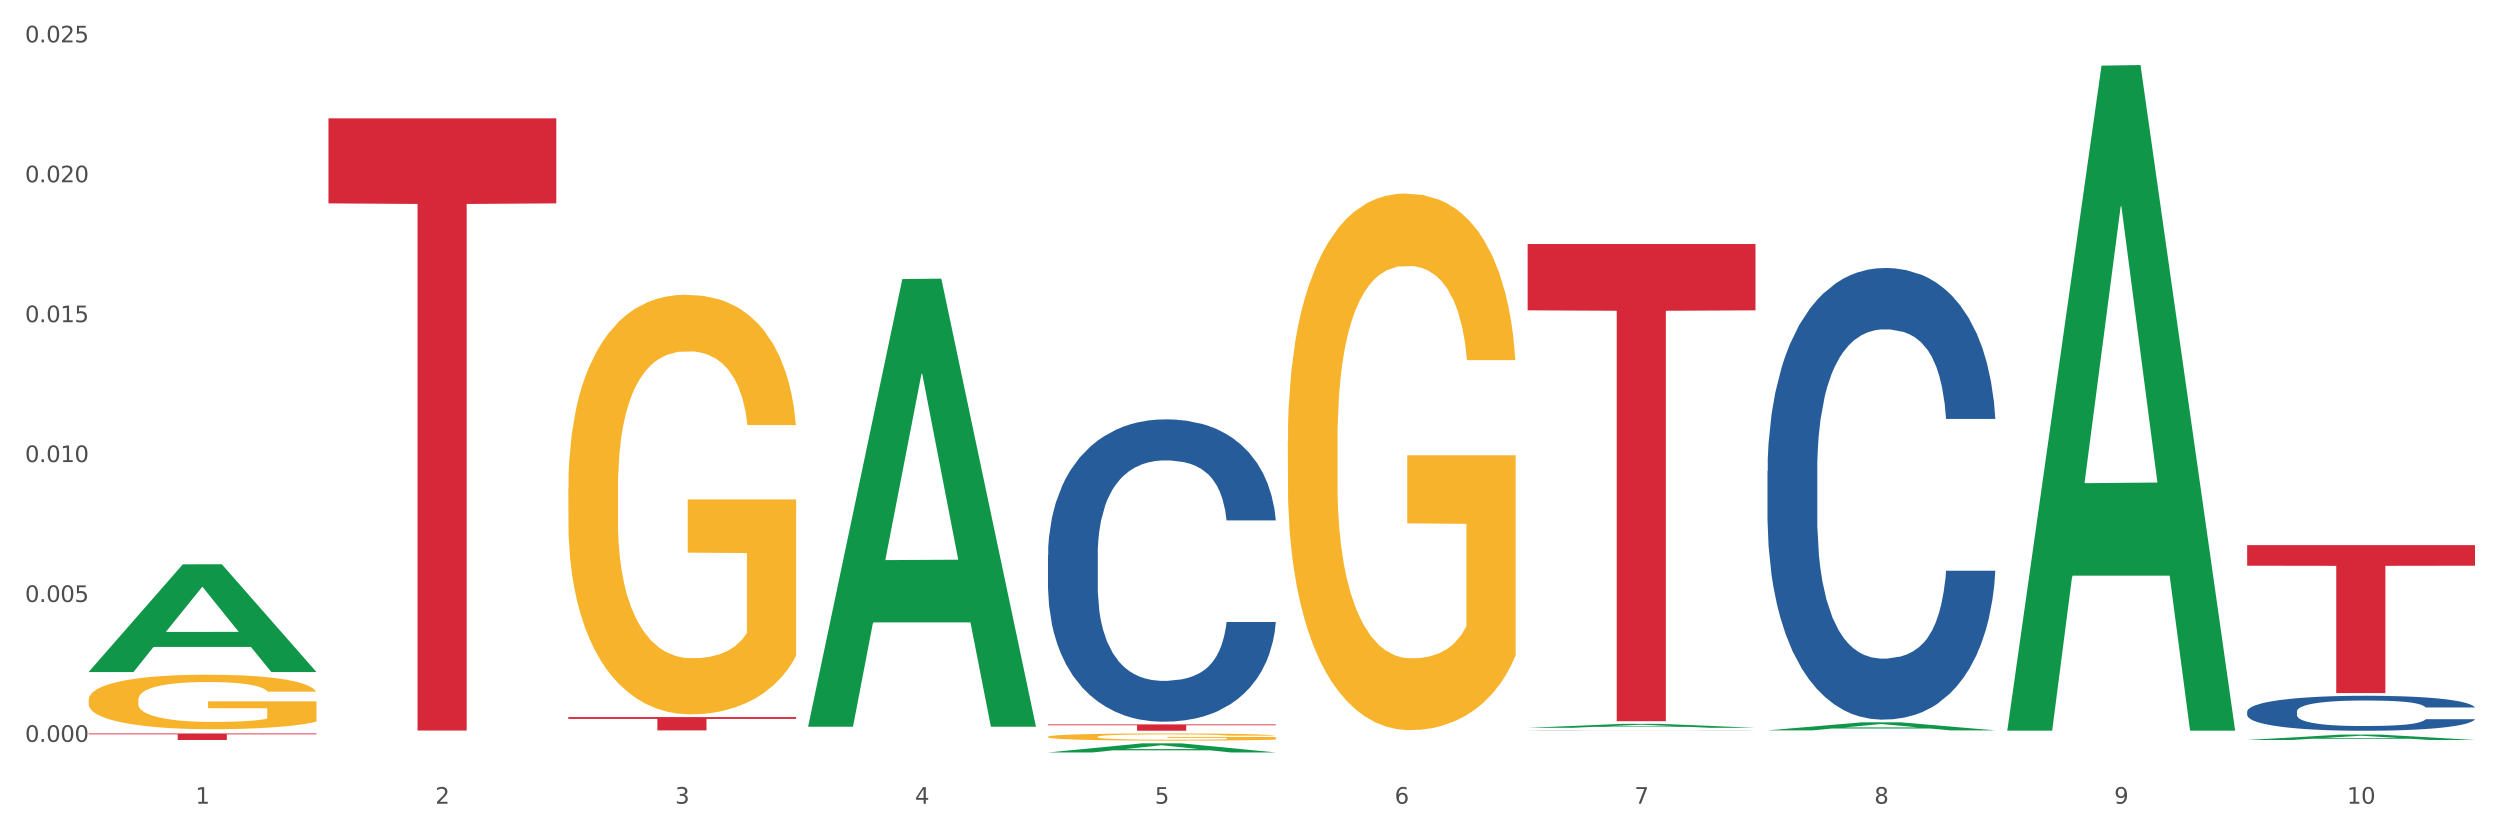 <?xml version="1.0" encoding="utf-8" standalone="no"?>
<!DOCTYPE svg PUBLIC "-//W3C//DTD SVG 1.1//EN"
  "http://www.w3.org/Graphics/SVG/1.1/DTD/svg11.dtd">
<svg xmlns:xlink="http://www.w3.org/1999/xlink" width="1080pt" height="360pt" viewBox="0 0 1080 360" xmlns="http://www.w3.org/2000/svg" version="1.1">
 <rect x="0" y="0" width="1080" height="360" fill="#333333" stroke="none"/>
 <defs>
  <style type="text/css">*{stroke-linejoin: round; stroke-linecap: butt}</style>
 </defs>
 <g id="figure_1">
  <g id="patch_1">
   <path d="M 0 360 
L 1080 360 
L 1080 0 
L 0 0 
z
" style="fill: #ffffff; stroke: #ffffff; stroke-linejoin: miter"/>
  </g>
  <g id="axes_1">
   <g id="matplotlib.axis_1">
    <g id="xtick_1">
     <g id="text_1">
      <!-- 1 -->
      <g style="fill: #4d4d4d" transform="translate(84.444 347.204) scale(0.096 -0.096)">
       <defs>
        <path id="DejaVuSans-31" d="M 794 531 
L 1825 531 
L 1825 4091 
L 703 3866 
L 703 4441 
L 1819 4666 
L 2450 4666 
L 2450 531 
L 3481 531 
L 3481 0 
L 794 0 
L 794 531 
z
" transform="scale(0.016)"/>
       </defs>
       <use xlink:href="#DejaVuSans-31"/>
      </g>
     </g>
    </g>
    <g id="xtick_2">
     <g id="text_2">
      <!-- 2 -->
      <g style="fill: #4d4d4d" transform="translate(188.053 347.204) scale(0.096 -0.096)">
       <defs>
        <path id="DejaVuSans-32" d="M 1228 531 
L 3431 531 
L 3431 0 
L 469 0 
L 469 531 
Q 828 903 1448 1529 
Q 2069 2156 2228 2338 
Q 2531 2678 2651 2914 
Q 2772 3150 2772 3378 
Q 2772 3750 2511 3984 
Q 2250 4219 1831 4219 
Q 1534 4219 1204 4116 
Q 875 4013 500 3803 
L 500 4441 
Q 881 4594 1212 4672 
Q 1544 4750 1819 4750 
Q 2544 4750 2975 4387 
Q 3406 4025 3406 3419 
Q 3406 3131 3298 2873 
Q 3191 2616 2906 2266 
Q 2828 2175 2409 1742 
Q 1991 1309 1228 531 
z
" transform="scale(0.016)"/>
       </defs>
       <use xlink:href="#DejaVuSans-32"/>
      </g>
     </g>
    </g>
    <g id="xtick_3">
     <g id="text_3">
      <!-- 3 -->
      <g style="fill: #4d4d4d" transform="translate(291.663 347.204) scale(0.096 -0.096)">
       <defs>
        <path id="DejaVuSans-33" d="M 2597 2516 
Q 3050 2419 3304 2112 
Q 3559 1806 3559 1356 
Q 3559 666 3084 287 
Q 2609 -91 1734 -91 
Q 1441 -91 1130 -33 
Q 819 25 488 141 
L 488 750 
Q 750 597 1062 519 
Q 1375 441 1716 441 
Q 2309 441 2620 675 
Q 2931 909 2931 1356 
Q 2931 1769 2642 2001 
Q 2353 2234 1838 2234 
L 1294 2234 
L 1294 2753 
L 1863 2753 
Q 2328 2753 2575 2939 
Q 2822 3125 2822 3475 
Q 2822 3834 2567 4026 
Q 2313 4219 1838 4219 
Q 1578 4219 1281 4162 
Q 984 4106 628 3988 
L 628 4550 
Q 988 4650 1302 4700 
Q 1616 4750 1894 4750 
Q 2613 4750 3031 4423 
Q 3450 4097 3450 3541 
Q 3450 3153 3228 2886 
Q 3006 2619 2597 2516 
z
" transform="scale(0.016)"/>
       </defs>
       <use xlink:href="#DejaVuSans-33"/>
      </g>
     </g>
    </g>
    <g id="xtick_4">
     <g id="text_4">
      <!-- 4 -->
      <g style="fill: #4d4d4d" transform="translate(395.273 347.204) scale(0.096 -0.096)">
       <defs>
        <path id="DejaVuSans-34" d="M 2419 4116 
L 825 1625 
L 2419 1625 
L 2419 4116 
z
M 2253 4666 
L 3047 4666 
L 3047 1625 
L 3713 1625 
L 3713 1100 
L 3047 1100 
L 3047 0 
L 2419 0 
L 2419 1100 
L 313 1100 
L 313 1709 
L 2253 4666 
z
" transform="scale(0.016)"/>
       </defs>
       <use xlink:href="#DejaVuSans-34"/>
      </g>
     </g>
    </g>
    <g id="xtick_5">
     <g id="text_5">
      <!-- 5 -->
      <g style="fill: #4d4d4d" transform="translate(498.883 347.204) scale(0.096 -0.096)">
       <defs>
        <path id="DejaVuSans-35" d="M 691 4666 
L 3169 4666 
L 3169 4134 
L 1269 4134 
L 1269 2991 
Q 1406 3038 1543 3061 
Q 1681 3084 1819 3084 
Q 2600 3084 3056 2656 
Q 3513 2228 3513 1497 
Q 3513 744 3044 326 
Q 2575 -91 1722 -91 
Q 1428 -91 1123 -41 
Q 819 9 494 109 
L 494 744 
Q 775 591 1075 516 
Q 1375 441 1709 441 
Q 2250 441 2565 725 
Q 2881 1009 2881 1497 
Q 2881 1984 2565 2268 
Q 2250 2553 1709 2553 
Q 1456 2553 1204 2497 
Q 953 2441 691 2322 
L 691 4666 
z
" transform="scale(0.016)"/>
       </defs>
       <use xlink:href="#DejaVuSans-35"/>
      </g>
     </g>
    </g>
    <g id="xtick_6">
     <g id="text_6">
      <!-- 6 -->
      <g style="fill: #4d4d4d" transform="translate(602.492 347.204) scale(0.096 -0.096)">
       <defs>
        <path id="DejaVuSans-36" d="M 2113 2584 
Q 1688 2584 1439 2293 
Q 1191 2003 1191 1497 
Q 1191 994 1439 701 
Q 1688 409 2113 409 
Q 2538 409 2786 701 
Q 3034 994 3034 1497 
Q 3034 2003 2786 2293 
Q 2538 2584 2113 2584 
z
M 3366 4563 
L 3366 3988 
Q 3128 4100 2886 4159 
Q 2644 4219 2406 4219 
Q 1781 4219 1451 3797 
Q 1122 3375 1075 2522 
Q 1259 2794 1537 2939 
Q 1816 3084 2150 3084 
Q 2853 3084 3261 2657 
Q 3669 2231 3669 1497 
Q 3669 778 3244 343 
Q 2819 -91 2113 -91 
Q 1303 -91 875 529 
Q 447 1150 447 2328 
Q 447 3434 972 4092 
Q 1497 4750 2381 4750 
Q 2619 4750 2861 4703 
Q 3103 4656 3366 4563 
z
" transform="scale(0.016)"/>
       </defs>
       <use xlink:href="#DejaVuSans-36"/>
      </g>
     </g>
    </g>
    <g id="xtick_7">
     <g id="text_7">
      <!-- 7 -->
      <g style="fill: #4d4d4d" transform="translate(706.102 347.204) scale(0.096 -0.096)">
       <defs>
        <path id="DejaVuSans-37" d="M 525 4666 
L 3525 4666 
L 3525 4397 
L 1831 0 
L 1172 0 
L 2766 4134 
L 525 4134 
L 525 4666 
z
" transform="scale(0.016)"/>
       </defs>
       <use xlink:href="#DejaVuSans-37"/>
      </g>
     </g>
    </g>
    <g id="xtick_8">
     <g id="text_8">
      <!-- 8 -->
      <g style="fill: #4d4d4d" transform="translate(809.712 347.204) scale(0.096 -0.096)">
       <defs>
        <path id="DejaVuSans-38" d="M 2034 2216 
Q 1584 2216 1326 1975 
Q 1069 1734 1069 1313 
Q 1069 891 1326 650 
Q 1584 409 2034 409 
Q 2484 409 2743 651 
Q 3003 894 3003 1313 
Q 3003 1734 2745 1975 
Q 2488 2216 2034 2216 
z
M 1403 2484 
Q 997 2584 770 2862 
Q 544 3141 544 3541 
Q 544 4100 942 4425 
Q 1341 4750 2034 4750 
Q 2731 4750 3128 4425 
Q 3525 4100 3525 3541 
Q 3525 3141 3298 2862 
Q 3072 2584 2669 2484 
Q 3125 2378 3379 2068 
Q 3634 1759 3634 1313 
Q 3634 634 3220 271 
Q 2806 -91 2034 -91 
Q 1263 -91 848 271 
Q 434 634 434 1313 
Q 434 1759 690 2068 
Q 947 2378 1403 2484 
z
M 1172 3481 
Q 1172 3119 1398 2916 
Q 1625 2713 2034 2713 
Q 2441 2713 2670 2916 
Q 2900 3119 2900 3481 
Q 2900 3844 2670 4047 
Q 2441 4250 2034 4250 
Q 1625 4250 1398 4047 
Q 1172 3844 1172 3481 
z
" transform="scale(0.016)"/>
       </defs>
       <use xlink:href="#DejaVuSans-38"/>
      </g>
     </g>
    </g>
    <g id="xtick_9">
     <g id="text_9">
      <!-- 9 -->
      <g style="fill: #4d4d4d" transform="translate(913.322 347.204) scale(0.096 -0.096)">
       <defs>
        <path id="DejaVuSans-39" d="M 703 97 
L 703 672 
Q 941 559 1184 500 
Q 1428 441 1663 441 
Q 2288 441 2617 861 
Q 2947 1281 2994 2138 
Q 2813 1869 2534 1725 
Q 2256 1581 1919 1581 
Q 1219 1581 811 2004 
Q 403 2428 403 3163 
Q 403 3881 828 4315 
Q 1253 4750 1959 4750 
Q 2769 4750 3195 4129 
Q 3622 3509 3622 2328 
Q 3622 1225 3098 567 
Q 2575 -91 1691 -91 
Q 1453 -91 1209 -44 
Q 966 3 703 97 
z
M 1959 2075 
Q 2384 2075 2632 2365 
Q 2881 2656 2881 3163 
Q 2881 3666 2632 3958 
Q 2384 4250 1959 4250 
Q 1534 4250 1286 3958 
Q 1038 3666 1038 3163 
Q 1038 2656 1286 2365 
Q 1534 2075 1959 2075 
z
" transform="scale(0.016)"/>
       </defs>
       <use xlink:href="#DejaVuSans-39"/>
      </g>
     </g>
    </g>
    <g id="xtick_10">
     <g id="text_10">
      <!-- 10 -->
      <g style="fill: #4d4d4d" transform="translate(1013.877 347.204) scale(0.096 -0.096)">
       <defs>
        <path id="DejaVuSans-30" d="M 2034 4250 
Q 1547 4250 1301 3770 
Q 1056 3291 1056 2328 
Q 1056 1369 1301 889 
Q 1547 409 2034 409 
Q 2525 409 2770 889 
Q 3016 1369 3016 2328 
Q 3016 3291 2770 3770 
Q 2525 4250 2034 4250 
z
M 2034 4750 
Q 2819 4750 3233 4129 
Q 3647 3509 3647 2328 
Q 3647 1150 3233 529 
Q 2819 -91 2034 -91 
Q 1250 -91 836 529 
Q 422 1150 422 2328 
Q 422 3509 836 4129 
Q 1250 4750 2034 4750 
z
" transform="scale(0.016)"/>
       </defs>
       <use xlink:href="#DejaVuSans-31"/>
       <use xlink:href="#DejaVuSans-30" transform="translate(63.623 0)"/>
      </g>
     </g>
    </g>
    <g id="xtick_11"/>
    <g id="xtick_12"/>
    <g id="xtick_13"/>
    <g id="xtick_14"/>
    <g id="xtick_15"/>
    <g id="xtick_16"/>
    <g id="xtick_17"/>
    <g id="xtick_18"/>
    <g id="xtick_19"/>
   </g>
   <g id="matplotlib.axis_2">
    <g id="ytick_1">
     <g id="text_11">
      <!-- 0.000 -->
      <g style="fill: #4d4d4d" transform="translate(10.8 320.492) scale(0.096 -0.096)">
       <defs>
        <path id="DejaVuSans-2e" d="M 684 794 
L 1344 794 
L 1344 0 
L 684 0 
L 684 794 
z
" transform="scale(0.016)"/>
       </defs>
       <use xlink:href="#DejaVuSans-30"/>
       <use xlink:href="#DejaVuSans-2e" transform="translate(63.623 0)"/>
       <use xlink:href="#DejaVuSans-30" transform="translate(95.41 0)"/>
       <use xlink:href="#DejaVuSans-30" transform="translate(159.033 0)"/>
       <use xlink:href="#DejaVuSans-30" transform="translate(222.656 0)"/>
      </g>
     </g>
    </g>
    <g id="ytick_2">
     <g id="text_12">
      <!-- 0.005 -->
      <g style="fill: #4d4d4d" transform="translate(10.8 260.056) scale(0.096 -0.096)">
       <use xlink:href="#DejaVuSans-30"/>
       <use xlink:href="#DejaVuSans-2e" transform="translate(63.623 0)"/>
       <use xlink:href="#DejaVuSans-30" transform="translate(95.41 0)"/>
       <use xlink:href="#DejaVuSans-30" transform="translate(159.033 0)"/>
       <use xlink:href="#DejaVuSans-35" transform="translate(222.656 0)"/>
      </g>
     </g>
    </g>
    <g id="ytick_3">
     <g id="text_13">
      <!-- 0.010 -->
      <g style="fill: #4d4d4d" transform="translate(10.8 199.619) scale(0.096 -0.096)">
       <use xlink:href="#DejaVuSans-30"/>
       <use xlink:href="#DejaVuSans-2e" transform="translate(63.623 0)"/>
       <use xlink:href="#DejaVuSans-30" transform="translate(95.41 0)"/>
       <use xlink:href="#DejaVuSans-31" transform="translate(159.033 0)"/>
       <use xlink:href="#DejaVuSans-30" transform="translate(222.656 0)"/>
      </g>
     </g>
    </g>
    <g id="ytick_4">
     <g id="text_14">
      <!-- 0.015 -->
      <g style="fill: #4d4d4d" transform="translate(10.8 139.183) scale(0.096 -0.096)">
       <use xlink:href="#DejaVuSans-30"/>
       <use xlink:href="#DejaVuSans-2e" transform="translate(63.623 0)"/>
       <use xlink:href="#DejaVuSans-30" transform="translate(95.41 0)"/>
       <use xlink:href="#DejaVuSans-31" transform="translate(159.033 0)"/>
       <use xlink:href="#DejaVuSans-35" transform="translate(222.656 0)"/>
      </g>
     </g>
    </g>
    <g id="ytick_5">
     <g id="text_15">
      <!-- 0.020 -->
      <g style="fill: #4d4d4d" transform="translate(10.8 78.746) scale(0.096 -0.096)">
       <use xlink:href="#DejaVuSans-30"/>
       <use xlink:href="#DejaVuSans-2e" transform="translate(63.623 0)"/>
       <use xlink:href="#DejaVuSans-30" transform="translate(95.41 0)"/>
       <use xlink:href="#DejaVuSans-32" transform="translate(159.033 0)"/>
       <use xlink:href="#DejaVuSans-30" transform="translate(222.656 0)"/>
      </g>
     </g>
    </g>
    <g id="ytick_6">
     <g id="text_16">
      <!-- 0.025 -->
      <g style="fill: #4d4d4d" transform="translate(10.8 18.31) scale(0.096 -0.096)">
       <use xlink:href="#DejaVuSans-30"/>
       <use xlink:href="#DejaVuSans-2e" transform="translate(63.623 0)"/>
       <use xlink:href="#DejaVuSans-30" transform="translate(95.41 0)"/>
       <use xlink:href="#DejaVuSans-32" transform="translate(159.033 0)"/>
       <use xlink:href="#DejaVuSans-35" transform="translate(222.656 0)"/>
      </g>
     </g>
    </g>
    <g id="ytick_7"/>
    <g id="ytick_8"/>
    <g id="ytick_9"/>
    <g id="ytick_10"/>
    <g id="ytick_11"/>
   </g>
   <g id="PolyCollection_1">
    <path d="M 38.283 290.239 
L 38.384 290.195 
L 78.974 243.791 
L 95.818 243.747 
L 136.712 290.326 
L 117.229 290.326 
L 108.401 279.48 
L 66.493 279.48 
L 66.188 279.655 
L 57.664 290.326 
L 38.283 290.326 
L 38.283 290.239 
L 71.769 273.007 
L 103.125 272.963 
L 87.599 253.675 
L 87.396 253.588 
L 87.193 253.719 
L 71.668 272.963 
L 71.769 273.007 
L 38.283 290.239 
z
" clip-path="url(#pc4defe5892)" style="fill: #109648"/>
    <path d="M 970.771 307.363 
L 970.887 307.349 
L 970.887 306.963 
L 971.236 306.438 
L 972.516 305.471 
L 974.145 304.74 
L 976.937 303.883 
L 978.45 303.524 
L 980.428 303.124 
L 984.5 302.475 
L 989.154 301.923 
L 992.411 301.619 
L 994.854 301.426 
L 1000.323 301.08 
L 1003.464 300.928 
L 1006.722 300.804 
L 1009.514 300.721 
L 1014.168 300.625 
L 1017.891 300.583 
L 1022.196 300.569 
L 1025.803 300.583 
L 1030.573 300.638 
L 1037.554 300.804 
L 1040.23 300.901 
L 1043.836 301.066 
L 1047.56 301.287 
L 1050.585 301.508 
L 1054.075 301.826 
L 1057.682 302.24 
L 1061.172 302.765 
L 1063.615 303.248 
L 1065.593 303.759 
L 1067.338 304.381 
L 1068.618 305.057 
L 1069.2 305.623 
L 1047.909 305.623 
L 1047.327 305.112 
L 1046.163 304.56 
L 1045 304.187 
L 1043.72 303.883 
L 1041.742 303.538 
L 1039.997 303.317 
L 1037.088 303.055 
L 1034.412 302.889 
L 1032.202 302.793 
L 1029.526 302.71 
L 1023.825 302.627 
L 1019.753 302.627 
L 1017.193 302.654 
L 1014.052 302.724 
L 1011.376 302.82 
L 1008.234 302.986 
L 1005.791 303.165 
L 1003.348 303.4 
L 1001.952 303.566 
L 999.857 303.87 
L 998.461 304.118 
L 996.6 304.546 
L 995.553 304.85 
L 993.691 305.637 
L 992.877 306.217 
L 992.528 306.618 
L 992.295 307.06 
L 992.295 309.214 
L 992.993 310.18 
L 993.575 310.595 
L 994.505 311.064 
L 996.251 311.672 
L 998.81 312.265 
L 1001.486 312.694 
L 1003.697 312.956 
L 1005.791 313.149 
L 1007.885 313.301 
L 1010.445 313.439 
L 1012.539 313.522 
L 1015.681 313.605 
L 1019.404 313.646 
L 1022.312 313.646 
L 1028.246 313.577 
L 1030.922 313.508 
L 1033.482 313.412 
L 1036.274 313.26 
L 1038.484 313.094 
L 1039.764 312.97 
L 1041.859 312.707 
L 1043.487 312.431 
L 1044.884 312.114 
L 1045.814 311.837 
L 1046.861 311.423 
L 1047.676 310.954 
L 1047.909 310.705 
L 1069.2 310.705 
L 1068.735 311.202 
L 1067.92 311.685 
L 1066.291 312.334 
L 1065.012 312.707 
L 1063.034 313.163 
L 1060.939 313.55 
L 1058.031 313.978 
L 1055.355 314.295 
L 1052.562 314.572 
L 1049.537 314.82 
L 1044.069 315.165 
L 1042.091 315.262 
L 1037.903 315.428 
L 1034.645 315.524 
L 1029.875 315.621 
L 1024.988 315.676 
L 1019.869 315.69 
L 1015.332 315.662 
L 1010.329 315.58 
L 1007.187 315.497 
L 1003.697 315.372 
L 999.625 315.179 
L 995.785 314.944 
L 992.179 314.668 
L 988.804 314.351 
L 985.663 313.992 
L 981.591 313.398 
L 978.566 312.818 
L 976.355 312.279 
L 974.843 311.824 
L 973.33 311.244 
L 972.516 310.843 
L 971.236 309.877 
L 970.771 308.979 
L 970.771 307.363 
z
" clip-path="url(#pc4defe5892)" style="fill: #255c99"/>
    <path d="M 38.283 302.362 
L 38.399 302.341 
L 38.399 301.566 
L 38.632 300.9 
L 39.794 299.287 
L 41.537 297.954 
L 42.815 297.244 
L 44.093 296.664 
L 45.604 296.083 
L 47.464 295.481 
L 50.834 294.599 
L 52.925 294.148 
L 55.482 293.675 
L 60.13 292.987 
L 63.5 292.599 
L 66.987 292.277 
L 72.681 291.89 
L 76.4 291.718 
L 80.351 291.589 
L 85.115 291.503 
L 88.718 291.481 
L 96.62 291.546 
L 103.36 291.739 
L 106.614 291.89 
L 110.798 292.148 
L 113.006 292.32 
L 116.608 292.664 
L 120.327 293.116 
L 122.883 293.503 
L 126.718 294.234 
L 129.623 294.965 
L 132.296 295.868 
L 133.691 296.492 
L 134.737 297.072 
L 135.666 297.739 
L 136.596 298.793 
L 115.678 298.793 
L 114.865 298.04 
L 113.587 297.33 
L 111.727 296.642 
L 110.1 296.212 
L 107.311 295.674 
L 104.755 295.33 
L 102.082 295.072 
L 98.828 294.857 
L 96.271 294.75 
L 92.669 294.664 
L 85.58 294.685 
L 80.816 294.857 
L 77.562 295.072 
L 75.47 295.266 
L 73.611 295.481 
L 71.519 295.782 
L 69.078 296.234 
L 67.335 296.642 
L 65.592 297.158 
L 64.198 297.674 
L 62.919 298.276 
L 61.873 298.922 
L 61.06 299.588 
L 60.363 300.405 
L 59.782 301.76 
L 59.782 304.706 
L 60.014 305.373 
L 60.595 306.254 
L 61.292 306.921 
L 62.455 307.716 
L 63.5 308.254 
L 65.476 309.028 
L 67.684 309.673 
L 69.427 310.082 
L 71.17 310.426 
L 74.192 310.899 
L 77.562 311.286 
L 80.467 311.523 
L 84.418 311.738 
L 87.091 311.824 
L 89.415 311.867 
L 95.109 311.867 
L 99.177 311.802 
L 103.709 311.652 
L 107.195 311.458 
L 110.1 311.222 
L 113.354 310.834 
L 115.446 310.469 
L 115.446 305.975 
L 89.88 305.953 
L 89.88 302.964 
L 136.712 302.964 
L 136.712 311.738 
L 134.737 312.189 
L 132.529 312.598 
L 130.205 312.963 
L 126.718 313.415 
L 122.535 313.845 
L 118.816 314.146 
L 114.865 314.404 
L 110.217 314.641 
L 104.174 314.856 
L 100.455 314.942 
L 95.807 315.006 
L 90.345 315.028 
L 85.58 314.985 
L 80.932 314.877 
L 76.051 314.684 
L 71.286 314.404 
L 67.684 314.125 
L 64.081 313.78 
L 60.247 313.329 
L 57.225 312.899 
L 54.901 312.512 
L 52.344 312.017 
L 49.555 311.372 
L 47.464 310.791 
L 45.604 310.189 
L 43.629 309.415 
L 42.234 308.749 
L 40.84 307.91 
L 40.026 307.286 
L 39.096 306.319 
L 38.399 304.964 
L 38.283 302.362 
z
" clip-path="url(#pc4defe5892)" style="fill: #f7b32b"/>
    <path d="M 763.551 203.439 
L 763.668 203.261 
L 763.668 198.272 
L 764.017 191.5 
L 765.296 179.026 
L 766.925 169.582 
L 769.718 158.533 
L 771.23 153.9 
L 773.208 148.733 
L 777.28 140.357 
L 781.934 133.229 
L 785.192 129.309 
L 787.635 126.814 
L 793.103 122.359 
L 796.245 120.399 
L 799.502 118.795 
L 802.295 117.726 
L 806.949 116.479 
L 810.672 115.944 
L 814.976 115.766 
L 818.583 115.944 
L 823.353 116.657 
L 830.334 118.795 
L 833.01 120.043 
L 836.617 122.181 
L 840.34 125.032 
L 843.365 127.883 
L 846.855 131.982 
L 850.462 137.328 
L 853.953 144.099 
L 856.396 150.336 
L 858.374 156.93 
L 860.119 164.949 
L 861.399 173.68 
L 861.981 180.986 
L 840.689 180.986 
L 840.107 174.393 
L 838.944 167.265 
L 837.78 162.454 
L 836.501 158.533 
L 834.523 154.078 
L 832.777 151.227 
L 829.869 147.842 
L 827.193 145.703 
L 824.982 144.456 
L 822.306 143.387 
L 816.605 142.317 
L 812.533 142.317 
L 809.974 142.674 
L 806.832 143.565 
L 804.156 144.812 
L 801.015 146.951 
L 798.572 149.267 
L 796.128 152.296 
L 794.732 154.435 
L 792.638 158.355 
L 791.242 161.563 
L 789.38 167.087 
L 788.333 171.007 
L 786.472 181.165 
L 785.657 188.649 
L 785.308 193.817 
L 785.075 199.519 
L 785.075 227.318 
L 785.773 239.792 
L 786.355 245.138 
L 787.286 251.197 
L 789.031 259.037 
L 791.591 266.7 
L 794.267 272.224 
L 796.477 275.61 
L 798.572 278.105 
L 800.666 280.065 
L 803.225 281.847 
L 805.32 282.916 
L 808.461 283.985 
L 812.184 284.52 
L 815.093 284.52 
L 821.026 283.629 
L 823.702 282.738 
L 826.262 281.49 
L 829.054 279.53 
L 831.265 277.392 
L 832.545 275.788 
L 834.639 272.402 
L 836.268 268.838 
L 837.664 264.74 
L 838.595 261.176 
L 839.642 255.83 
L 840.456 249.771 
L 840.689 246.563 
L 861.981 246.563 
L 861.515 252.979 
L 860.701 259.216 
L 859.072 267.591 
L 857.792 272.402 
L 855.814 278.283 
L 853.72 283.272 
L 850.811 288.797 
L 848.135 292.895 
L 845.343 296.459 
L 842.318 299.667 
L 836.85 304.122 
L 834.872 305.369 
L 830.683 307.507 
L 827.426 308.755 
L 822.655 310.002 
L 817.769 310.715 
L 812.65 310.893 
L 808.112 310.537 
L 803.109 309.468 
L 799.968 308.398 
L 796.477 306.795 
L 792.405 304.3 
L 788.566 301.27 
L 784.959 297.706 
L 781.585 293.608 
L 778.444 288.975 
L 774.371 281.312 
L 771.346 273.828 
L 769.136 266.878 
L 767.623 260.998 
L 766.111 253.513 
L 765.296 248.345 
L 764.017 235.872 
L 763.551 224.289 
L 763.551 203.439 
z
" clip-path="url(#pc4defe5892)" style="fill: #255c99"/>
    <path d="M 659.941 315.624 
L 660.058 315.624 
L 660.058 315.621 
L 660.407 315.617 
L 661.687 315.609 
L 663.316 315.603 
L 666.108 315.596 
L 667.62 315.594 
L 669.598 315.59 
L 673.67 315.585 
L 678.324 315.581 
L 681.582 315.578 
L 684.025 315.577 
L 689.494 315.574 
L 692.635 315.573 
L 695.893 315.572 
L 698.685 315.571 
L 703.339 315.571 
L 707.062 315.57 
L 711.367 315.57 
L 714.973 315.57 
L 719.744 315.571 
L 726.724 315.572 
L 729.4 315.573 
L 733.007 315.574 
L 736.73 315.576 
L 739.755 315.578 
L 743.246 315.58 
L 746.852 315.583 
L 750.343 315.588 
L 752.786 315.591 
L 754.764 315.595 
L 756.509 315.6 
L 757.789 315.606 
L 758.371 315.61 
L 737.079 315.61 
L 736.498 315.606 
L 735.334 315.602 
L 734.171 315.599 
L 732.891 315.596 
L 730.913 315.594 
L 729.168 315.592 
L 726.259 315.59 
L 723.583 315.589 
L 721.373 315.588 
L 718.697 315.587 
L 712.996 315.586 
L 708.923 315.586 
L 706.364 315.587 
L 703.222 315.587 
L 700.546 315.588 
L 697.405 315.589 
L 694.962 315.591 
L 692.519 315.593 
L 691.122 315.594 
L 689.028 315.596 
L 687.632 315.598 
L 685.77 315.602 
L 684.723 315.604 
L 682.862 315.61 
L 682.047 315.615 
L 681.698 315.618 
L 681.466 315.622 
L 681.466 315.639 
L 682.164 315.646 
L 682.745 315.65 
L 683.676 315.653 
L 685.421 315.658 
L 687.981 315.663 
L 690.657 315.666 
L 692.868 315.668 
L 694.962 315.67 
L 697.056 315.671 
L 699.616 315.672 
L 701.71 315.673 
L 704.851 315.673 
L 708.574 315.674 
L 711.483 315.674 
L 717.417 315.673 
L 720.093 315.673 
L 722.652 315.672 
L 725.445 315.671 
L 727.655 315.669 
L 728.935 315.668 
L 731.029 315.666 
L 732.658 315.664 
L 734.054 315.662 
L 734.985 315.659 
L 736.032 315.656 
L 736.847 315.652 
L 737.079 315.651 
L 758.371 315.651 
L 757.905 315.654 
L 757.091 315.658 
L 755.462 315.663 
L 754.182 315.666 
L 752.204 315.67 
L 750.11 315.673 
L 747.201 315.676 
L 744.526 315.679 
L 741.733 315.681 
L 738.708 315.683 
L 733.24 315.686 
L 731.262 315.687 
L 727.074 315.688 
L 723.816 315.689 
L 719.046 315.689 
L 714.159 315.69 
L 709.04 315.69 
L 704.502 315.69 
L 699.499 315.689 
L 696.358 315.688 
L 692.868 315.688 
L 688.795 315.686 
L 684.956 315.684 
L 681.349 315.682 
L 677.975 315.679 
L 674.834 315.677 
L 670.762 315.672 
L 667.737 315.667 
L 665.526 315.663 
L 664.014 315.659 
L 662.501 315.655 
L 661.687 315.652 
L 660.407 315.644 
L 659.941 315.637 
L 659.941 315.624 
z
" clip-path="url(#pc4defe5892)" style="fill: #255c99"/>
    <path d="M 452.722 239.846 
L 452.838 239.727 
L 452.838 236.387 
L 453.187 231.854 
L 454.467 223.504 
L 456.096 217.181 
L 458.888 209.785 
L 460.401 206.684 
L 462.379 203.225 
L 466.451 197.618 
L 471.105 192.846 
L 474.362 190.222 
L 476.806 188.552 
L 482.274 185.57 
L 485.415 184.258 
L 488.673 183.184 
L 491.465 182.468 
L 496.119 181.633 
L 499.842 181.276 
L 504.147 181.156 
L 507.754 181.276 
L 512.524 181.753 
L 519.505 183.184 
L 522.181 184.019 
L 525.788 185.451 
L 529.511 187.359 
L 532.536 189.268 
L 536.026 192.011 
L 539.633 195.59 
L 543.123 200.123 
L 545.567 204.298 
L 547.545 208.712 
L 549.29 214.08 
L 550.57 219.925 
L 551.151 224.816 
L 529.86 224.816 
L 529.278 220.402 
L 528.115 215.631 
L 526.951 212.41 
L 525.671 209.785 
L 523.693 206.803 
L 521.948 204.895 
L 519.04 202.628 
L 516.364 201.197 
L 514.153 200.362 
L 511.477 199.646 
L 505.776 198.93 
L 501.704 198.93 
L 499.144 199.169 
L 496.003 199.765 
L 493.327 200.6 
L 490.186 202.032 
L 487.742 203.582 
L 485.299 205.61 
L 483.903 207.042 
L 481.809 209.666 
L 480.412 211.813 
L 478.551 215.511 
L 477.504 218.136 
L 475.642 224.935 
L 474.828 229.945 
L 474.479 233.404 
L 474.246 237.222 
L 474.246 255.831 
L 474.944 264.181 
L 475.526 267.759 
L 476.457 271.815 
L 478.202 277.064 
L 480.762 282.193 
L 483.438 285.891 
L 485.648 288.158 
L 487.742 289.828 
L 489.837 291.14 
L 492.396 292.333 
L 494.49 293.049 
L 497.632 293.764 
L 501.355 294.122 
L 504.264 294.122 
L 510.197 293.526 
L 512.873 292.929 
L 515.433 292.094 
L 518.225 290.782 
L 520.436 289.351 
L 521.716 288.277 
L 523.81 286.011 
L 525.439 283.625 
L 526.835 280.881 
L 527.766 278.495 
L 528.813 274.917 
L 529.627 270.861 
L 529.86 268.714 
L 551.151 268.714 
L 550.686 273.008 
L 549.871 277.183 
L 548.243 282.79 
L 546.963 286.011 
L 544.985 289.947 
L 542.891 293.287 
L 539.982 296.985 
L 537.306 299.729 
L 534.514 302.114 
L 531.489 304.262 
L 526.02 307.244 
L 524.042 308.079 
L 519.854 309.51 
L 516.596 310.345 
L 511.826 311.18 
L 506.94 311.658 
L 501.82 311.777 
L 497.283 311.538 
L 492.28 310.822 
L 489.138 310.107 
L 485.648 309.033 
L 481.576 307.363 
L 477.737 305.335 
L 474.13 302.949 
L 470.756 300.206 
L 467.614 297.104 
L 463.542 291.975 
L 460.517 286.965 
L 458.307 282.313 
L 456.794 278.376 
L 455.282 273.366 
L 454.467 269.907 
L 453.187 261.556 
L 452.722 253.803 
L 452.722 239.846 
z
" clip-path="url(#pc4defe5892)" style="fill: #255c99"/>
    <path d="M 38.283 316.845 
L 136.712 316.845 
L 136.712 317.24 
L 97.994 317.242 
L 97.994 319.686 
L 76.768 319.686 
L 76.768 317.242 
L 38.283 317.24 
L 38.283 316.848 
L 38.283 316.845 
z
" clip-path="url(#pc4defe5892)" style="fill: #d62839"/>
    <path d="M 141.893 51.108 
L 240.322 51.108 
L 240.322 87.865 
L 201.603 88.113 
L 201.603 315.604 
L 180.378 315.604 
L 180.378 88.113 
L 141.893 87.865 
L 141.893 51.357 
L 141.893 51.108 
z
" clip-path="url(#pc4defe5892)" style="fill: #d62839"/>
    <path d="M 245.502 309.779 
L 343.932 309.779 
L 343.932 310.58 
L 305.213 310.586 
L 305.213 315.542 
L 283.988 315.542 
L 283.988 310.586 
L 245.502 310.58 
L 245.502 309.785 
L 245.502 309.779 
z
" clip-path="url(#pc4defe5892)" style="fill: #d62839"/>
    <path d="M 452.722 312.932 
L 551.151 312.932 
L 551.151 313.315 
L 512.433 313.318 
L 512.433 315.69 
L 491.207 315.69 
L 491.207 313.318 
L 452.722 313.315 
L 452.722 312.934 
L 452.722 312.932 
z
" clip-path="url(#pc4defe5892)" style="fill: #d62839"/>
    <path d="M 659.941 105.415 
L 758.371 105.415 
L 758.371 134.062 
L 719.652 134.256 
L 719.652 311.558 
L 698.427 311.558 
L 698.427 134.256 
L 659.941 134.062 
L 659.941 105.609 
L 659.941 105.415 
z
" clip-path="url(#pc4defe5892)" style="fill: #d62839"/>
    <path d="M 970.771 235.505 
L 1069.2 235.505 
L 1069.2 244.387 
L 1030.481 244.447 
L 1030.481 299.414 
L 1009.256 299.414 
L 1009.256 244.447 
L 970.771 244.387 
L 970.771 235.565 
L 970.771 235.505 
z
" clip-path="url(#pc4defe5892)" style="fill: #d62839"/>
    <path d="M 556.332 190.736 
L 556.448 190.524 
L 556.448 182.902 
L 556.68 176.339 
L 557.842 160.46 
L 559.586 147.333 
L 560.864 140.346 
L 562.142 134.629 
L 563.653 128.913 
L 565.512 122.985 
L 568.882 114.304 
L 570.974 109.858 
L 573.531 105.2 
L 578.179 98.425 
L 581.549 94.614 
L 585.035 91.438 
L 590.73 87.627 
L 594.448 85.933 
L 598.4 84.663 
L 603.164 83.816 
L 606.767 83.604 
L 614.669 84.239 
L 621.409 86.145 
L 624.663 87.627 
L 628.846 90.168 
L 631.054 91.861 
L 634.657 95.249 
L 638.375 99.695 
L 640.932 103.506 
L 644.767 110.705 
L 647.672 117.903 
L 650.345 126.796 
L 651.74 132.936 
L 652.785 138.652 
L 653.715 145.216 
L 654.645 155.59 
L 633.727 155.59 
L 632.914 148.18 
L 631.635 141.193 
L 629.776 134.418 
L 628.149 130.183 
L 625.36 124.89 
L 622.803 121.503 
L 620.131 118.962 
L 616.877 116.845 
L 614.32 115.786 
L 610.718 114.939 
L 603.629 115.151 
L 598.864 116.845 
L 595.61 118.962 
L 593.519 120.867 
L 591.659 122.985 
L 589.568 125.949 
L 587.127 130.395 
L 585.384 134.418 
L 583.641 139.499 
L 582.246 144.58 
L 580.968 150.509 
L 579.922 156.86 
L 579.109 163.424 
L 578.412 171.469 
L 577.83 184.808 
L 577.83 213.814 
L 578.063 220.377 
L 578.644 229.058 
L 579.341 235.622 
L 580.503 243.455 
L 581.549 248.748 
L 583.525 256.37 
L 585.733 262.722 
L 587.476 266.745 
L 589.219 270.133 
L 592.24 274.79 
L 595.61 278.601 
L 598.516 280.93 
L 602.467 283.048 
L 605.14 283.895 
L 607.464 284.318 
L 613.158 284.318 
L 617.225 283.683 
L 621.758 282.201 
L 625.244 280.295 
L 628.149 277.966 
L 631.403 274.155 
L 633.495 270.556 
L 633.495 226.306 
L 607.929 226.094 
L 607.929 196.664 
L 654.761 196.664 
L 654.761 283.048 
L 652.785 287.494 
L 650.577 291.517 
L 648.253 295.116 
L 644.767 299.562 
L 640.583 303.797 
L 636.865 306.761 
L 632.914 309.301 
L 628.265 311.63 
L 622.222 313.748 
L 618.504 314.594 
L 613.855 315.23 
L 608.394 315.441 
L 603.629 315.018 
L 598.981 313.959 
L 594.1 312.054 
L 589.335 309.301 
L 585.733 306.549 
L 582.13 303.161 
L 578.295 298.715 
L 575.274 294.481 
L 572.95 290.67 
L 570.393 285.8 
L 567.604 279.448 
L 565.512 273.732 
L 563.653 267.804 
L 561.677 260.182 
L 560.283 253.618 
L 558.888 245.361 
L 558.075 239.221 
L 557.145 229.693 
L 556.448 216.355 
L 556.332 190.736 
z
" clip-path="url(#pc4defe5892)" style="fill: #f7b32b"/>
    <path d="M 452.722 318.285 
L 452.838 318.282 
L 452.838 318.18 
L 453.071 318.091 
L 454.233 317.878 
L 455.976 317.702 
L 457.254 317.608 
L 458.532 317.531 
L 460.043 317.454 
L 461.903 317.374 
L 465.273 317.258 
L 467.364 317.198 
L 469.921 317.135 
L 474.569 317.044 
L 477.939 316.993 
L 481.426 316.95 
L 487.12 316.899 
L 490.839 316.876 
L 494.79 316.859 
L 499.554 316.848 
L 503.157 316.845 
L 511.059 316.854 
L 517.799 316.879 
L 521.053 316.899 
L 525.237 316.933 
L 527.445 316.956 
L 531.047 317.002 
L 534.766 317.061 
L 537.322 317.113 
L 541.157 317.209 
L 544.062 317.306 
L 546.735 317.426 
L 548.13 317.508 
L 549.176 317.585 
L 550.105 317.673 
L 551.035 317.812 
L 530.117 317.812 
L 529.304 317.713 
L 528.026 317.619 
L 526.166 317.528 
L 524.539 317.471 
L 521.75 317.4 
L 519.194 317.354 
L 516.521 317.32 
L 513.267 317.292 
L 510.71 317.278 
L 507.108 317.266 
L 500.019 317.269 
L 495.255 317.292 
L 492.001 317.32 
L 489.909 317.346 
L 488.05 317.374 
L 485.958 317.414 
L 483.517 317.474 
L 481.774 317.528 
L 480.031 317.596 
L 478.637 317.665 
L 477.358 317.744 
L 476.312 317.83 
L 475.499 317.918 
L 474.802 318.026 
L 474.221 318.205 
L 474.221 318.595 
L 474.453 318.683 
L 475.034 318.8 
L 475.731 318.888 
L 476.894 318.993 
L 477.939 319.064 
L 479.915 319.167 
L 482.123 319.252 
L 483.866 319.306 
L 485.609 319.352 
L 488.631 319.414 
L 492.001 319.466 
L 494.906 319.497 
L 498.857 319.525 
L 501.53 319.537 
L 503.854 319.542 
L 509.548 319.542 
L 513.616 319.534 
L 518.148 319.514 
L 521.634 319.488 
L 524.539 319.457 
L 527.793 319.406 
L 529.885 319.358 
L 529.885 318.763 
L 504.319 318.76 
L 504.319 318.364 
L 551.151 318.364 
L 551.151 319.525 
L 549.176 319.585 
L 546.968 319.639 
L 544.644 319.688 
L 541.157 319.747 
L 536.974 319.804 
L 533.255 319.844 
L 529.304 319.878 
L 524.656 319.91 
L 518.613 319.938 
L 514.894 319.949 
L 510.246 319.958 
L 504.784 319.961 
L 500.019 319.955 
L 495.371 319.941 
L 490.49 319.915 
L 485.725 319.878 
L 482.123 319.841 
L 478.52 319.796 
L 474.686 319.736 
L 471.664 319.679 
L 469.34 319.628 
L 466.783 319.562 
L 463.994 319.477 
L 461.903 319.4 
L 460.043 319.321 
L 458.068 319.218 
L 456.673 319.13 
L 455.279 319.019 
L 454.465 318.936 
L 453.535 318.808 
L 452.838 318.629 
L 452.722 318.285 
z
" clip-path="url(#pc4defe5892)" style="fill: #f7b32b"/>
    <path d="M 245.502 211.1 
L 245.619 210.935 
L 245.619 204.974 
L 245.851 199.841 
L 247.013 187.423 
L 248.756 177.157 
L 250.035 171.693 
L 251.313 167.223 
L 252.824 162.752 
L 254.683 158.116 
L 258.053 151.328 
L 260.145 147.851 
L 262.701 144.208 
L 267.35 138.909 
L 270.72 135.929 
L 274.206 133.445 
L 279.9 130.465 
L 283.619 129.141 
L 287.57 128.147 
L 292.335 127.485 
L 295.937 127.319 
L 303.84 127.816 
L 310.58 129.306 
L 313.834 130.465 
L 318.017 132.452 
L 320.225 133.777 
L 323.828 136.426 
L 327.546 139.903 
L 330.103 142.883 
L 333.938 148.513 
L 336.843 154.142 
L 339.516 161.097 
L 340.91 165.898 
L 341.956 170.369 
L 342.886 175.502 
L 343.816 183.615 
L 322.898 183.615 
L 322.084 177.82 
L 320.806 172.356 
L 318.947 167.057 
L 317.32 163.746 
L 314.531 159.606 
L 311.974 156.957 
L 309.301 154.97 
L 306.048 153.315 
L 303.491 152.487 
L 299.888 151.824 
L 292.8 151.99 
L 288.035 153.315 
L 284.781 154.97 
L 282.689 156.46 
L 280.83 158.116 
L 278.738 160.434 
L 276.298 163.911 
L 274.555 167.057 
L 272.812 171.031 
L 271.417 175.005 
L 270.139 179.641 
L 269.093 184.608 
L 268.28 189.741 
L 267.582 196.033 
L 267.001 206.464 
L 267.001 229.148 
L 267.234 234.281 
L 267.815 241.07 
L 268.512 246.202 
L 269.674 252.329 
L 270.72 256.468 
L 272.695 262.429 
L 274.903 267.396 
L 276.647 270.542 
L 278.39 273.191 
L 281.411 276.834 
L 284.781 279.814 
L 287.686 281.636 
L 291.638 283.291 
L 294.31 283.954 
L 296.635 284.285 
L 302.329 284.285 
L 306.396 283.788 
L 310.928 282.629 
L 314.415 281.139 
L 317.32 279.317 
L 320.574 276.337 
L 322.665 273.522 
L 322.665 238.917 
L 297.099 238.752 
L 297.099 215.737 
L 343.932 215.737 
L 343.932 283.291 
L 341.956 286.768 
L 339.748 289.914 
L 337.424 292.729 
L 333.938 296.206 
L 329.754 299.518 
L 326.036 301.836 
L 322.084 303.823 
L 317.436 305.644 
L 311.393 307.3 
L 307.674 307.962 
L 303.026 308.459 
L 297.564 308.624 
L 292.8 308.293 
L 288.151 307.465 
L 283.271 305.975 
L 278.506 303.823 
L 274.903 301.67 
L 271.301 299.021 
L 267.466 295.544 
L 264.445 292.232 
L 262.12 289.252 
L 259.564 285.444 
L 256.775 280.477 
L 254.683 276.006 
L 252.824 271.37 
L 250.848 265.409 
L 249.454 260.276 
L 248.059 253.819 
L 247.246 249.017 
L 246.316 241.566 
L 245.619 231.135 
L 245.502 211.1 
z
" clip-path="url(#pc4defe5892)" style="fill: #f7b32b"/>
    <path d="M 349.112 313.578 
L 349.214 313.396 
L 389.803 120.552 
L 406.648 120.371 
L 447.542 313.941 
L 428.059 313.941 
L 419.23 268.866 
L 377.322 268.866 
L 377.017 269.593 
L 368.494 313.941 
L 349.112 313.941 
L 349.112 313.578 
L 382.598 241.966 
L 413.954 241.784 
L 398.428 161.629 
L 398.225 161.266 
L 398.022 161.811 
L 382.497 241.784 
L 382.598 241.966 
L 349.112 313.578 
z
" clip-path="url(#pc4defe5892)" style="fill: #109648"/>
    <path d="M 452.722 325.053 
L 452.823 325.049 
L 493.413 321.119 
L 510.257 321.116 
L 551.151 325.06 
L 531.668 325.06 
L 522.84 324.142 
L 480.932 324.142 
L 480.627 324.157 
L 472.103 325.06 
L 452.722 325.06 
L 452.722 325.053 
L 486.208 323.594 
L 517.564 323.59 
L 502.038 321.957 
L 501.835 321.949 
L 501.632 321.96 
L 486.107 323.59 
L 486.208 323.594 
L 452.722 325.053 
z
" clip-path="url(#pc4defe5892)" style="fill: #109648"/>
    <path d="M 659.941 314.412 
L 660.043 314.41 
L 700.632 312.715 
L 717.477 312.713 
L 758.371 314.415 
L 738.888 314.415 
L 730.06 314.019 
L 688.151 314.019 
L 687.847 314.025 
L 679.323 314.415 
L 659.941 314.415 
L 659.941 314.412 
L 693.428 313.782 
L 724.783 313.781 
L 709.258 313.076 
L 709.055 313.073 
L 708.852 313.077 
L 693.326 313.781 
L 693.428 313.782 
L 659.941 314.412 
z
" clip-path="url(#pc4defe5892)" style="fill: #109648"/>
    <path d="M 763.551 315.514 
L 763.653 315.511 
L 804.242 312.051 
L 821.087 312.048 
L 861.981 315.521 
L 842.498 315.521 
L 833.669 314.712 
L 791.761 314.712 
L 791.456 314.725 
L 782.933 315.521 
L 763.551 315.521 
L 763.551 315.514 
L 797.037 314.23 
L 828.393 314.226 
L 812.867 312.788 
L 812.664 312.782 
L 812.461 312.792 
L 796.936 314.226 
L 797.037 314.23 
L 763.551 315.514 
z
" clip-path="url(#pc4defe5892)" style="fill: #109648"/>
    <path d="M 867.161 315.111 
L 867.262 314.841 
L 907.852 28.36 
L 924.696 28.089 
L 965.59 315.651 
L 946.107 315.651 
L 937.279 248.689 
L 895.371 248.689 
L 895.066 249.769 
L 886.542 315.651 
L 867.161 315.651 
L 867.161 315.111 
L 900.647 208.727 
L 932.003 208.457 
L 916.477 89.382 
L 916.274 88.842 
L 916.071 89.652 
L 900.546 208.457 
L 900.647 208.727 
L 867.161 315.111 
z
" clip-path="url(#pc4defe5892)" style="fill: #109648"/>
    <path d="M 970.771 319.674 
L 970.872 319.672 
L 1011.462 317.344 
L 1028.306 317.341 
L 1069.2 319.678 
L 1049.717 319.678 
L 1040.889 319.134 
L 998.98 319.134 
L 998.676 319.143 
L 990.152 319.678 
L 970.771 319.678 
L 970.771 319.674 
L 1004.257 318.809 
L 1035.612 318.807 
L 1020.087 317.839 
L 1019.884 317.835 
L 1019.681 317.842 
L 1004.156 318.807 
L 1004.257 318.809 
L 970.771 319.674 
z
" clip-path="url(#pc4defe5892)" style="fill: #109648"/>
   </g>
  </g>
 </g>
 <defs>
  <clipPath id="pc4defe5892">
   <rect x="38.283" y="13.241" width="1030.917" height="326.668"/>
  </clipPath>
 </defs>
</svg>
